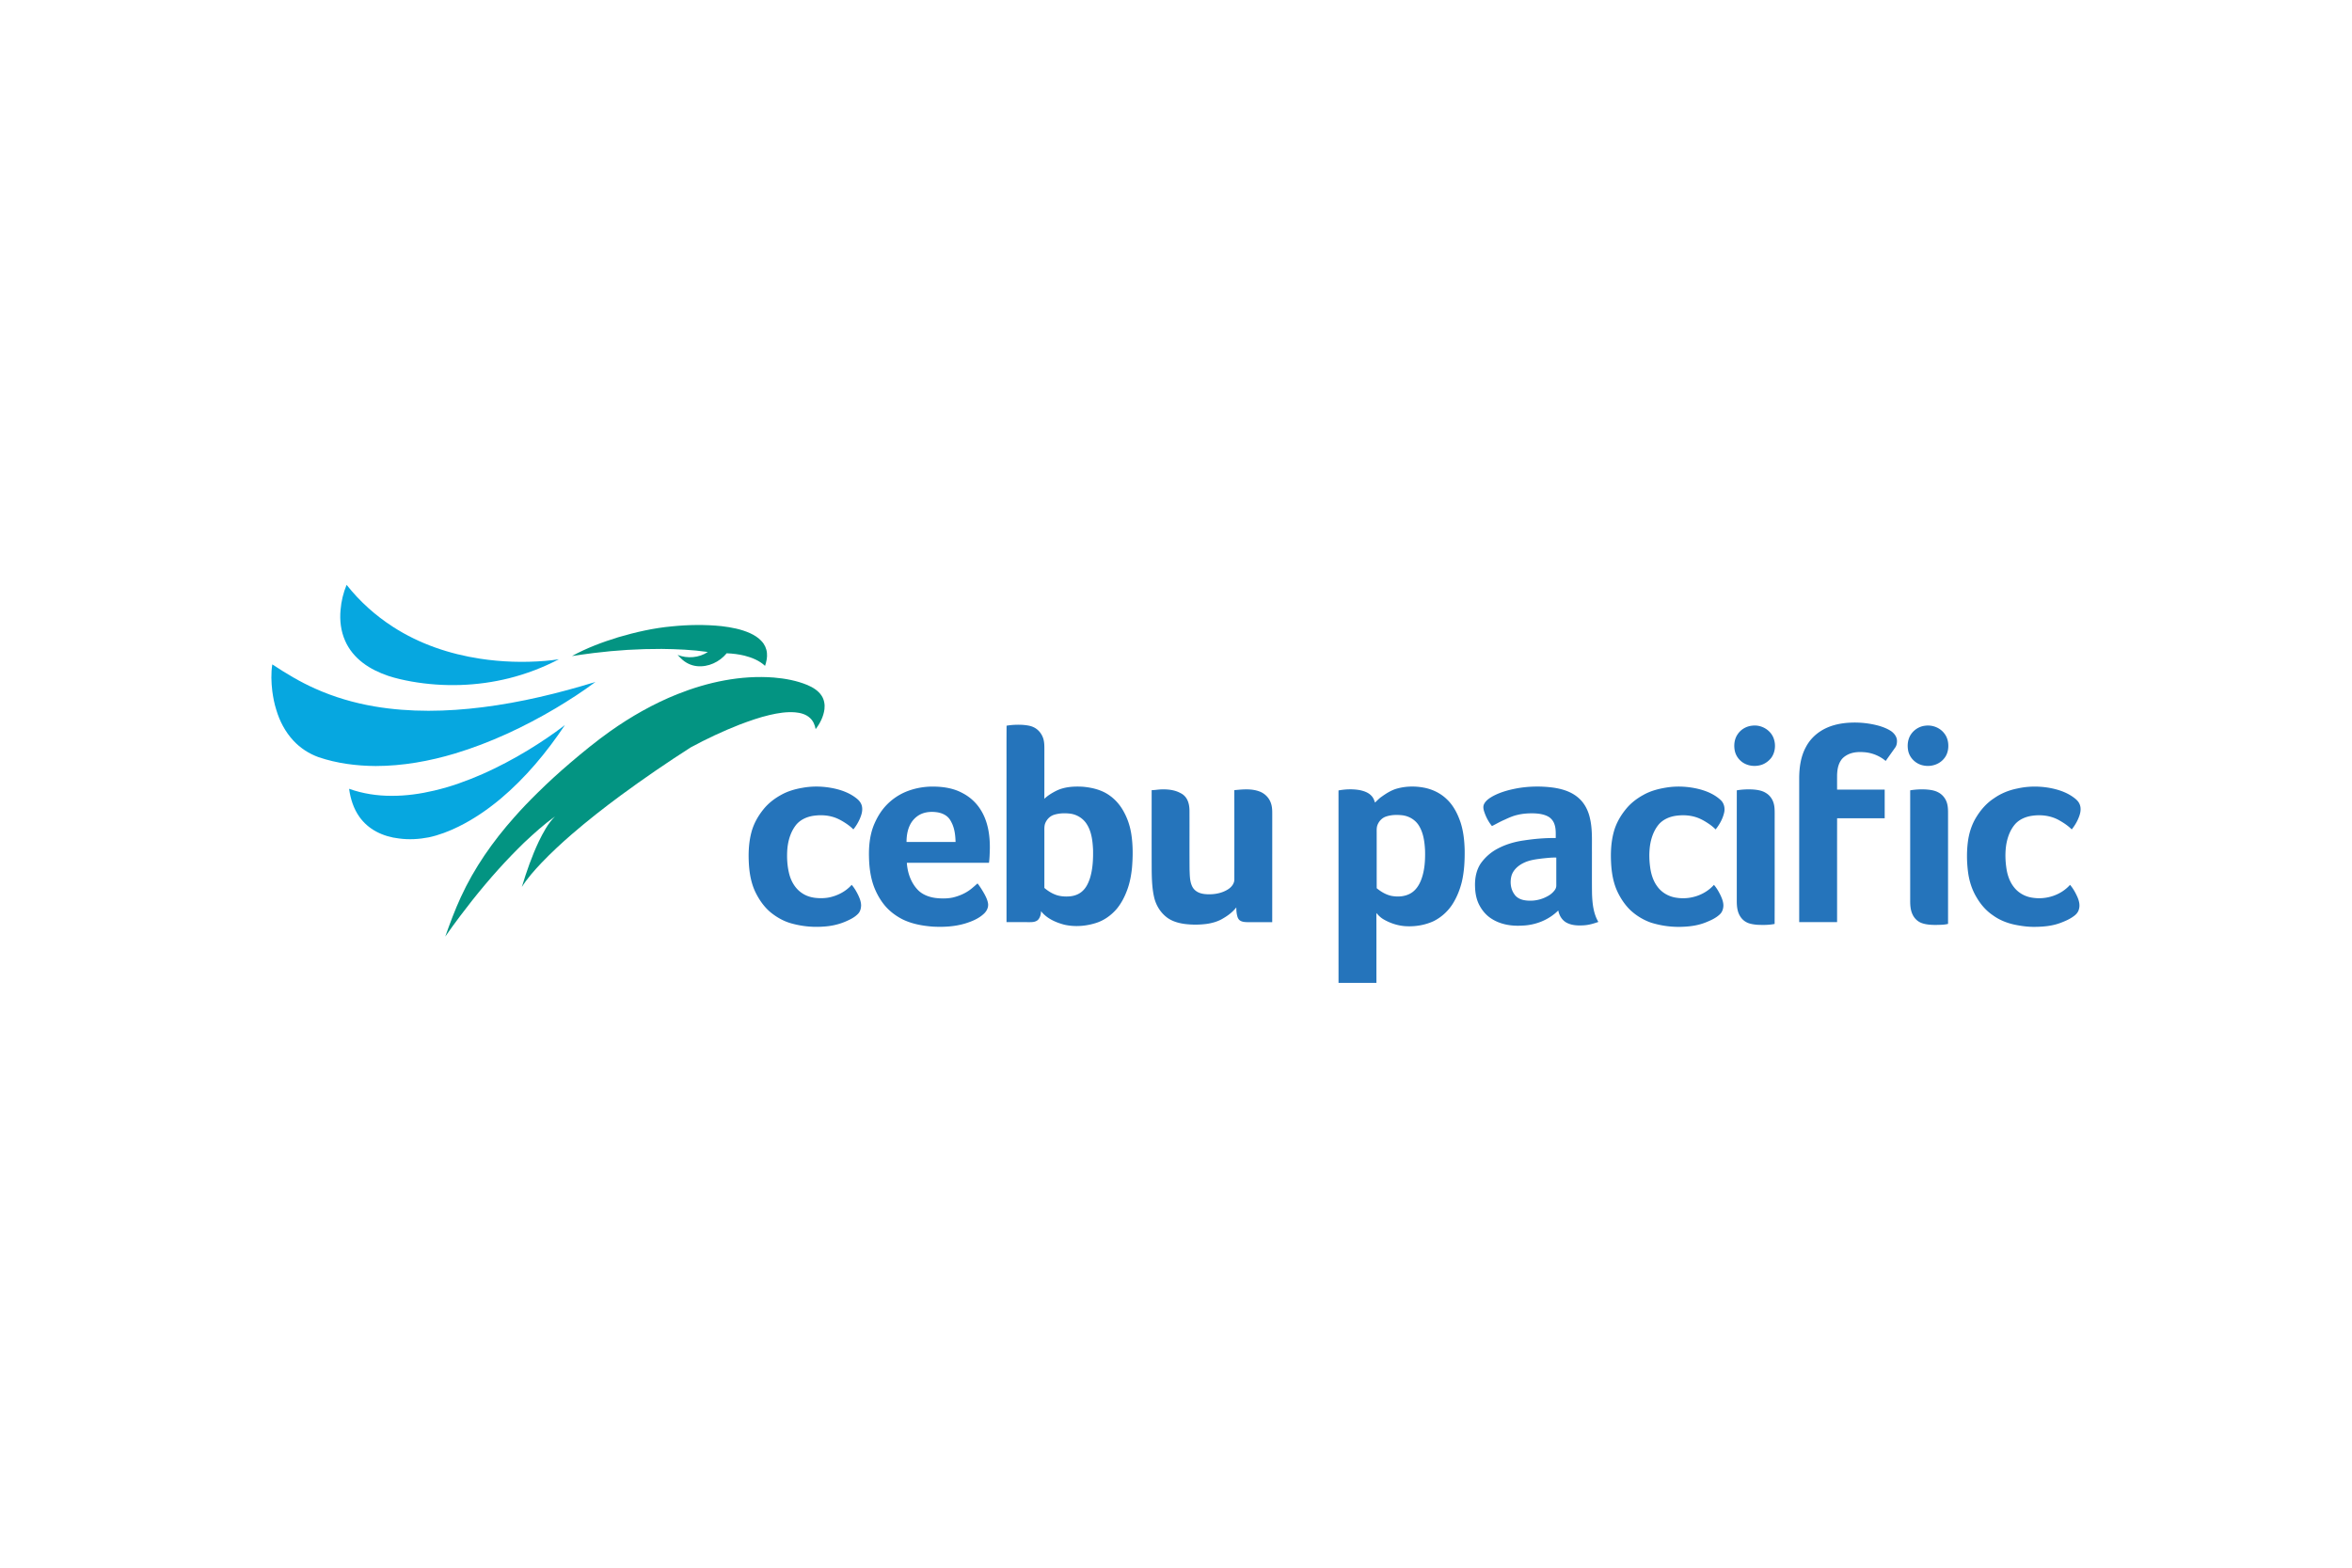 <svg xmlns="http://www.w3.org/2000/svg" height="800" width="1200" viewBox="-628.492 -230.483 5446.93 1382.898"><g fill="#06a7e0"><path d="M160.225 57.86c1.58-19.84 6.34-39.48 13.97-57.86 30.18 38.23 66.85 71.25 107.82 97.56 60.63 39.17 130.44 62.8 201.58 73.58 49.54 7.55 99.97 9.1 149.91 5.08 10.83-.93 21.65-2.1 32.38-3.86-36.64 19.18-75.54 34.03-115.66 44.07-73.57 18.34-150.98 20.67-225.62 7.55-18.21-3.28-36.32-7.3-53.91-13.08-20.93-7.19-41.3-16.67-58.9-30.23-17.55-13.28-32.16-30.75-40.97-51-9.98-22.4-12.92-47.52-10.6-71.81z"/><path d="M2.105 246.22c-2.39-20.54-3.19-41.45-.01-61.96 31.7 20.9 64.32 40.65 99.1 56.03 43.75 19.68 90.14 33.27 137.41 41.32 82.78 14.1 167.57 12.3 250.67 1.87 88.7-11.13 175.86-32.34 261.24-58.52-29.62 22.21-60.84 42.21-92.59 61.21-73.09 43.22-150.56 79.58-231.91 104.28-59.78 17.96-121.91 29.19-184.44 29.23-44.76-.27-89.83-6.09-132.32-20.49-22.14-7.99-42.45-21.13-58.42-38.45-18.72-20.17-31.83-45.16-39.55-71.47-4.51-14-7.21-28.5-9.18-43.05zm591.82 137.03c29.55-18.03 58.43-37.25 85.84-58.43-42.14 63.07-91.12 122.1-149.31 171.02-30.03 24.96-62.47 47.26-97.57 64.48-21.79 10.62-44.57 19.5-68.32 24.56-22.66 4.41-46.05 5.77-68.97 2.64-18.33-2.08-36.41-7.22-52.71-15.92-15.38-8.17-28.88-19.88-38.97-34.08-13.64-19.07-20.77-42.03-23.95-65.06 31.59 11.22 65.17 16.41 98.65 16.26 33.22.15 66.33-4.53 98.61-12.17 38.62-9.07 76.08-22.59 112.35-38.56 35.93-15.95 70.73-34.39 104.35-54.74z"/></g><path d="M927.465 96.21c38.23-3.85 76.86-4.43 115.1-.51 22.52 2.7 45.17 6.91 65.97 16.27 9.82 4.53 19.3 10.32 26.6 18.42 7.13 7.43 11.63 17.31 12.53 27.58 1.08 10.11-1.25 20.17-4.38 29.73-13.16-12.33-30.4-19.26-47.64-23.66-13.51-3.29-27.36-4.95-41.23-5.49-16.43 20.07-42.63 32.49-68.73 29.8-13.86-1.34-26.99-7.87-36.83-17.65-2.81-2.69-5.47-5.54-8.14-8.37 22.7 8.94 49.69 6.88 70.07-6.82-35.49-5.13-71.4-6.65-107.23-7.08-52.44-.18-104.89 3-156.93 9.47-16.87 1.94-33.64 4.66-50.45 7.03 33.98-18.69 70.53-32.3 107.54-43.67 40.42-11.82 81.73-21.27 123.75-25.05zm12.55 157.12c70.67-28.13 147.24-44.48 223.53-38.61 26.57 2.24 53.17 7.14 77.89 17.38 12.55 5.39 24.93 12.79 32.6 24.42 6.16 9.2 8.12 20.72 6.82 31.6-2.24 16.92-10.12 32.69-20.43 46.13-1.7-9.66-5.78-19.32-13.23-25.94-9.03-8.49-21.62-11.81-33.66-12.93-20.17-1.7-40.4 1.61-59.99 6.2-23.59 5.48-46.43 13.65-69.08 22.15-38.82 15.22-76.67 32.96-113.34 52.8-55.5 35.57-109.92 72.84-163 111.94-38.36 28.32-75.9 57.8-112.01 88.95-24.44 21.13-48.13 43.15-70.49 66.48-16.5 17.48-32.7 35.53-45.57 55.92 10.78-35.89 23.22-71.38 39.2-105.31 10.18-20.62 21.01-41.54 37.41-57.98-25.44 18.36-48.76 39.41-71.59 60.86-9.44 9.59-19.28 18.78-28.52 28.57-42.9 44.44-82.45 92.04-119.58 141.39-11.79 15.56-23.18 31.42-34.32 47.46 10.91-30.95 22.41-61.74 36.13-91.57 31.05-67.62 74.17-129.15 123.51-184.64 17.45-19.81 35.75-38.87 54.64-57.32 24.17-23.9 49.3-46.8 75.16-68.86 29.78-25.38 60.11-50.19 92.01-72.88 48.53-34.42 100.64-64.03 155.91-86.21z" fill="#039482"/><path d="M3587.555 339.05c20.14-13.11 44.29-18.58 68.05-19.76 22.64-1.2 45.49 1.23 67.36 7.25 9.96 2.95 19.79 6.76 28.47 12.58 6.77 4.92 12.53 12.21 13.19 20.84.3 5.37-.47 11.08-3.27 15.76-7.57 10.76-15.26 21.44-22.83 32.2-14.48-12.25-32.98-19.47-51.9-20.38-12.59-.84-25.79.28-37.07 6.33-5.63 3.1-10.99 7.07-14.51 12.53-7.04 10.37-8.9 23.26-9.07 35.54-.04 10.79-.02 21.58 0 32.37 36.74-.01 73.49 0 110.23 0 0 22.12 0 44.24.01 66.36-36.74 0-73.48.02-110.21-.01-.11 80.22 0 160.43-.05 240.64-29.25.01-58.5.01-87.74 0-.02-111.12-.01-222.24-.01-333.36.12-24.87 3.57-50.52 15.74-72.58 7.77-14.78 19.58-27.3 33.61-36.31zm-1884.95-12.79c12.84-2.18 25.99-2.62 39-1.8 7.91.85 16.03 1.7 23.3 5.2 10.64 4.8 18.63 14.48 22.38 25.43 2.58 7.67 2.86 15.84 2.86 23.87-.01 38.87.03 77.75-.05 116.63 8.22-7.87 18.09-13.77 28.21-18.86 18.61-8.96 39.82-10.21 60.14-9.13 22.59 1.9 45.78 7.5 64.16 21.38 14.14 10.23 25.29 24.25 33.13 39.79 8.2 15.63 13.45 32.74 15.97 50.21 3.78 25.41 3.52 51.28 1.32 76.83-1.81 17.72-5.15 35.42-11.52 52.11-5.76 15.4-13.45 30.25-24.03 42.92-13.02 15.04-29.86 27.06-49.03 32.78-23.21 7.21-48.37 8.95-72.15 3.59-20.22-5.35-40.7-14.47-53.9-31.35-.06 7.15-2 14.61-6.89 20.01-4.71 4.57-11.62 5.5-17.9 5.44-18.38 0-36.76 0-55.14-.01-.02-110.45 0-220.9-.01-331.35.1-41.23-.19-82.46.15-123.69m109.73 206.44c-9.14 2.93-16.38 10.36-20.04 19.1-2.63 6.36-2.14 13.38-2.16 20.11.01 43.39 0 86.78 0 130.17 9.26 7.83 19.95 14.45 31.75 17.58 9.38 2.33 19.19 2.77 28.79 1.72 10.48-1.2 20.93-5.29 28.49-12.83 8.16-7.64 12.85-18.12 16.38-28.53 6.76-21.63 7.76-44.56 7.31-67.05-1.05-20.15-3.43-41.32-14.56-58.69-8.39-13.39-22.97-22.42-38.61-24.34-12.44-1.42-25.35-1.09-37.35 2.76zm1617.44-206.53c19.75-2.44 40.43 8.76 48.4 27.13 6.4 15.2 5.16 34.02-4.74 47.48-5.69 7.16-13.27 12.97-21.95 15.95-16.74 5.64-36.8 2.55-49.73-9.92-6.96-6.53-11.73-15.4-13.13-24.85-1.93-12.26-.14-25.57 7.1-35.9 7.51-11.4 20.49-18.76 34.05-19.89zm400.06.16c16.6-2.34 34.32 4.36 44.45 17.87 6.44 8.06 9.32 18.49 9.26 28.7.12 10.69-3.07 21.65-10.17 29.8-11.37 13.87-30.79 19.45-48.06 15.58-17.6-3.45-32.63-18.35-35.1-36.29-1.87-11.69-.31-24.29 6.06-34.44 7.24-11.65 19.88-19.73 33.56-21.22zm-2601.02 144c25.55-4.85 52.1-3.83 77.39 2.02 18.4 4.31 36.48 11.65 50.98 24.02 5.21 4.48 9.44 10.45 10.6 17.35 1.88 10.02-1.46 20.04-5.44 29.12-3.88 8.44-8.68 16.49-14.6 23.66-6.6-6.85-14.41-12.37-22.46-17.35-8.13-4.98-16.73-9.37-25.97-11.86-14.5-4.13-29.91-4.43-44.77-2.22-15.7 2.48-31.33 9.81-40.9 22.9-12.33 16.67-17.83 37.5-19.04 57.97-1 18.39.25 37.07 4.95 54.93 4.59 16.95 14.19 33.16 29.04 43.02 9.15 6.36 20.01 9.9 31.03 11.17 10.98 1.19 22.18 1.08 33.02-1.18 19.43-4.24 37.94-13.98 51.22-28.98 6.22 7.08 10.94 15.31 15.09 23.73 3.56 7.62 6.8 15.74 6.74 24.29-.22 6.81-2.11 14.05-7.03 19.02-7.76 8.2-18.16 13.24-28.38 17.69-16.92 7.41-35.26 11.21-53.67 12.1-23.83 1.64-47.9-.85-70.92-7.11-18.05-4.72-34.65-13.98-49.12-25.64-15.39-12.7-27-29.46-35.69-47.3-9.13-19.06-13.21-40.13-14.79-61.09-1.81-25.96-1.1-52.44 5.66-77.7 5.09-19.25 14.98-36.99 27.42-52.44 11.11-14.04 25.46-25.22 41.11-33.78 14.95-8.49 31.67-13.35 48.53-16.34zm238.17 10.01c21.75-9.36 45.6-13.66 69.25-12.99 21.78.44 44.03 4.15 63.41 14.55 17.73 8.92 32.94 22.77 43.3 39.72 16.58 26.51 21.28 58.59 20.9 89.36-.33 10.95-.47 21.95-1.98 32.82-63.41.01-126.82 0-190.23.01 1.44 22.37 9 45.04 24.42 61.71 10.86 11.88 26.73 17.82 42.41 19.83 13.07 1.5 26.46 1.64 39.4-1.05 15.48-3.64 30.47-10.14 42.93-20.15 5.01-3.99 9.73-8.33 14.56-12.53 6.01 7.7 11.19 16.01 15.96 24.54 3.67 6.83 7.15 13.98 8.36 21.72 1.38 8.9-2.92 17.78-9.38 23.73-11.8 11.22-27.18 17.68-42.51 22.48-24.62 7.59-50.72 8.97-76.3 7.58-23.93-1.86-48.11-6.22-69.81-16.87-16.17-8.24-30.96-19.48-42.39-33.64-10.33-12.81-18.28-27.44-24.08-42.8-7.82-21.55-10.72-44.58-11.22-67.41-.67-24.66 1.68-49.83 10.63-73 6.92-17.15 16.3-33.49 29.06-46.98 12.19-12.97 27.02-23.45 43.31-30.63m41.85 48.88c-10.33 3.53-19.24 10.65-25.51 19.52-9.37 13.62-12.41 30.54-12.39 46.81 37.84.01 75.68-.01 113.52.01-.35-14.18-1.88-28.63-7.66-41.72-2.62-5.48-5.34-11.05-9.75-15.34-6.75-6.74-16.06-10.28-25.34-11.71-10.95-1.52-22.36-1.25-32.87 2.43zm1098.7-57.5c20.13-5.49 41.59-5.81 62.03-1.87 19.53 3.79 38.16 12.77 52.48 26.7 15.52 14.53 25.28 34.06 32.02 53.97 6.58 20.45 8.88 42.01 9.42 63.41.32 24.89-.87 50.02-6.61 74.33-4.26 17.16-10.79 33.87-20.04 48.97-10.79 17.79-26.64 32.49-45.26 41.77-19.31 8.89-40.82 12.62-62.01 11.82-18.7-.67-37.1-6.37-53.29-15.67-6.74-3.76-12.3-9.21-17.24-15.05.24 53.94.04 107.87.12 161.81-29.25.04-58.5.01-87.76.02-.05-148.57.05-297.13-.06-445.69 15.86-3 32.3-3.59 48.26-.92 10.45 2.06 21.41 5.67 28.6 13.97 3.9 4.18 5.95 9.63 7.58 15.02 4.95-4.41 9.38-9.43 14.9-13.2 11.29-8.1 23.29-15.77 36.86-19.39m-26.08 64.95c-9.19 2.96-16.34 10.6-19.8 19.48-2.22 5.65-1.89 11.81-1.9 17.76.05 42.94-.06 85.88.05 128.81 9.71 8 20.91 14.72 33.28 17.57 15.77 3.16 33.26 1.99 47.11-6.83 10.28-6.59 17.28-17.2 21.83-28.35 8.82-21.85 10.29-45.84 9.78-69.16-.98-19.67-3.46-40.17-13.76-57.39-8.11-13.9-23.17-22.99-39.03-24.83-12.51-1.37-25.55-1.14-37.56 2.94zm302.46-65.23c27.15-4.9 55.07-5.47 82.44-2.08 21.96 2.88 44.51 9.49 61.29 24.61 13.8 12.06 22.24 29.22 26.05 46.95 6.03 25.54 4.27 51.95 4.57 77.97.06 32.02-.21 64.05.16 96.07.78 22.49 3.01 46.05 14.71 65.82-10.52 3.72-21.3 6.95-32.49 7.76-13.69.94-28.3.71-40.73-5.81-10.76-5.6-17.48-16.81-19.62-28.51-22.04 22.02-52.89 34.2-83.87 35.07-24.24 1.55-49.7-2.48-70.41-15.79-13.29-8.24-23.45-20.86-30.11-34.89-5.76-12.38-8.03-26.1-8.36-39.67-.7-18.89 2.81-38.64 13.74-54.42 10.04-13.89 23.29-25.49 38.49-33.44 18.87-10.08 39.71-16.11 60.84-19.09 24.42-3.74 49.12-5.84 73.83-5.56-.04-10.55.63-21.41-2.87-31.55-2.5-7.91-8.09-14.84-15.5-18.62-10.28-5.32-22.07-6.68-33.48-7.04-12.41-.17-24.91.66-36.98 3.66-10.4 2.3-20.14 6.71-29.74 11.2-10.01 4.26-19.42 9.75-29.14 14.62-7.56-9.09-13.14-19.67-17.1-30.77-2.26-6.38-4.38-13.7-1.2-20.16 4.22-8.49 12.56-13.86 20.56-18.39 17.07-9.17 35.97-14.32 54.92-17.94m59.76 162.28c-14.5 1.83-29.35 3.54-42.69 9.92-13.18 6.12-25.52 16.76-29.32 31.29-3.35 13.82-1.79 29.46 6.61 41.26 4.83 7.84 13.59 12.37 22.43 14.07 18.39 3.42 37.94.24 54.31-8.81 6.79-3.49 12.85-8.5 17.32-14.71 2.28-3.14 3.5-7 3.39-10.88-.04-21.39-.01-42.78-.02-64.17-10.73-.37-21.39.98-32.03 2.03zm291.92-164.96c23-3.01 46.56-1.44 69.1 3.95 18.71 4.62 37.21 12.34 51.49 25.58 8.17 7.27 10.69 19.17 8.19 29.56-3.33 14.2-10.6 27.28-19.66 38.62-5.03-4.97-10.48-9.5-16.39-13.37-9.92-6.65-20.49-12.66-32.07-15.81-14.51-4.13-29.92-4.43-44.78-2.21-14.08 2.24-27.99 8.28-37.7 18.96-12.47 14.46-18.79 33.25-21.32 51.93-1.89 15.58-1.6 31.4.48 46.95 2.06 16.24 6.88 32.57 16.82 45.81 10.41 14.45 27.17 23.85 44.77 26.04 31.28 4.84 65.04-6.07 86.26-29.86 6.41 7.23 11.2 15.75 15.43 24.4 3.38 7.43 6.53 15.3 6.48 23.6-.15 7.57-2.76 15.45-8.57 20.56-8.96 8.45-20.43 13.56-31.7 18.13-16.1 6.59-33.48 9.42-50.79 10.24-25.83 1.57-51.93-1.73-76.62-9.46-17.51-6.12-33.69-15.96-47.31-28.53-13.1-12.53-23.21-27.91-30.86-44.27-8.42-18.44-12.25-38.63-13.79-58.74-1.84-26.28-1.15-53.11 5.84-78.67 5.17-19.2 15.16-36.87 27.66-52.24 11.04-13.81 25.24-24.84 40.71-33.28 17.85-10.16 38.14-15.04 58.33-17.89zm807.92 2.94c23.59-5.38 48.16-5.7 72.02-1.83 20.45 3.53 40.94 9.86 57.86 22.26 5.75 4.15 11.43 9.03 14.2 15.76 3.85 8.7 2.49 18.71-.62 27.42-3.98 11.33-10.06 21.86-17.58 31.19-8.49-8.62-18.68-15.29-29.15-21.22-18.55-10.54-40.66-13.41-61.61-10.55-15.11 1.95-30.3 8.1-40.51 19.75-12.37 14.47-18.59 33.2-21.01 51.85-2 16.37-1.49 33 .89 49.31 2.21 15.87 7.39 31.7 17.43 44.41 10.38 13.59 26.42 22.47 43.33 24.66 31.41 4.98 65.4-5.89 86.71-29.81 7.22 8.33 12.6 18.08 17.08 28.1 3.8 8.81 6.37 18.83 3.53 28.3-1.36 5.83-5.16 10.72-9.74 14.42-9.28 7.48-20.31 12.44-31.37 16.66-19.47 7.69-40.63 9.67-61.39 9.82-13.51.15-26.96-1.41-40.21-3.87-20.1-3.55-39.78-10.71-56.35-22.8-15.67-10.46-28.29-25.07-37.74-41.27-10.98-17.99-17.36-38.46-20.06-59.28-2.86-22.59-3.27-45.57-.51-68.19 2.56-21.19 9.03-42.1 20.59-60.17 10.25-16.5 23.49-31.42 39.85-42.06 16.18-11.46 34.94-19.03 54.36-22.86zm-2004.91 3.89c8.04-.17 15.98-1.75 24.03-1.85 14.79-.36 30.17 1.5 43.27 8.85 6.32 3 11.45 8.25 14.72 14.4 4.15 7.93 5.51 17.04 5.6 25.9.2 45.67-.17 91.34.19 137 .55 11.88.31 24.18 4.71 35.43 2.1 5.69 5.84 10.84 10.91 14.23 7.12 5.06 16.02 6.64 24.58 7.06 17.45.85 35.7-2.37 50.35-12.34 7.3-5.04 13.36-13.1 13.16-22.33.01-68.78.07-137.57-.04-206.36 19.22-1.93 39.34-3.96 57.89 2.86 11.5 4.14 21.1 13.07 25.78 24.39 3.57 8.2 4.2 17.28 4.15 26.11-.02 84.12.02 168.24-.07 252.36-19.09.01-38.18.02-57.26 0-5.97-.15-12.38-.45-17.46-3.93-3.51-2.44-5.32-6.53-6.29-10.54-1.72-6.43-2.13-13.12-2.14-19.75-8.08 10.32-18.55 18.52-29.85 25.03-11.91 7.53-25.73 11.39-39.56 13.36a199.419 199.419 0 01-49.67.11c-14.67-1.95-29.53-6.09-41.54-15.06-14.75-11.12-25.04-27.65-29.43-45.52-4.85-20.31-5.62-41.29-5.93-62.08-.26-62.44-.07-124.89-.1-187.33zm1355.14.39c12.13-2.12 24.56-2.66 36.87-2.03 10.6.77 21.61 2.37 30.74 8.24 8.83 5.28 15.2 14.22 17.85 24.12 2.18 7.67 2.26 15.7 2.26 23.61-.1 85.18.17 170.36-.13 255.54-13.72 2.7-27.86 2.55-41.77 1.84-8.5-.99-17.32-2.12-24.79-6.59-9.9-5.63-16.46-15.95-18.98-26.88-1.92-7.79-2.12-15.85-2.09-23.82.03-84.68-.04-169.36.04-254.03zm401.53-.04c12.31-2.05 24.88-2.67 37.34-1.96 9.58.76 19.44 2.12 27.98 6.84 10.05 5.25 17.44 15.03 20.27 25.96 2.28 8.52 2.1 17.42 2.1 26.17 0 84.12-.01 168.23.01 252.35-9.24 2.42-18.9 2.11-28.35 2.47-11.46-.12-23.25-.63-34.01-4.89-8.76-3.64-15.85-10.72-19.8-19.29-4.77-9.81-5.57-20.93-5.54-31.67 0-85.33-.02-170.66 0-255.98z" fill="#2574bb"/></svg>